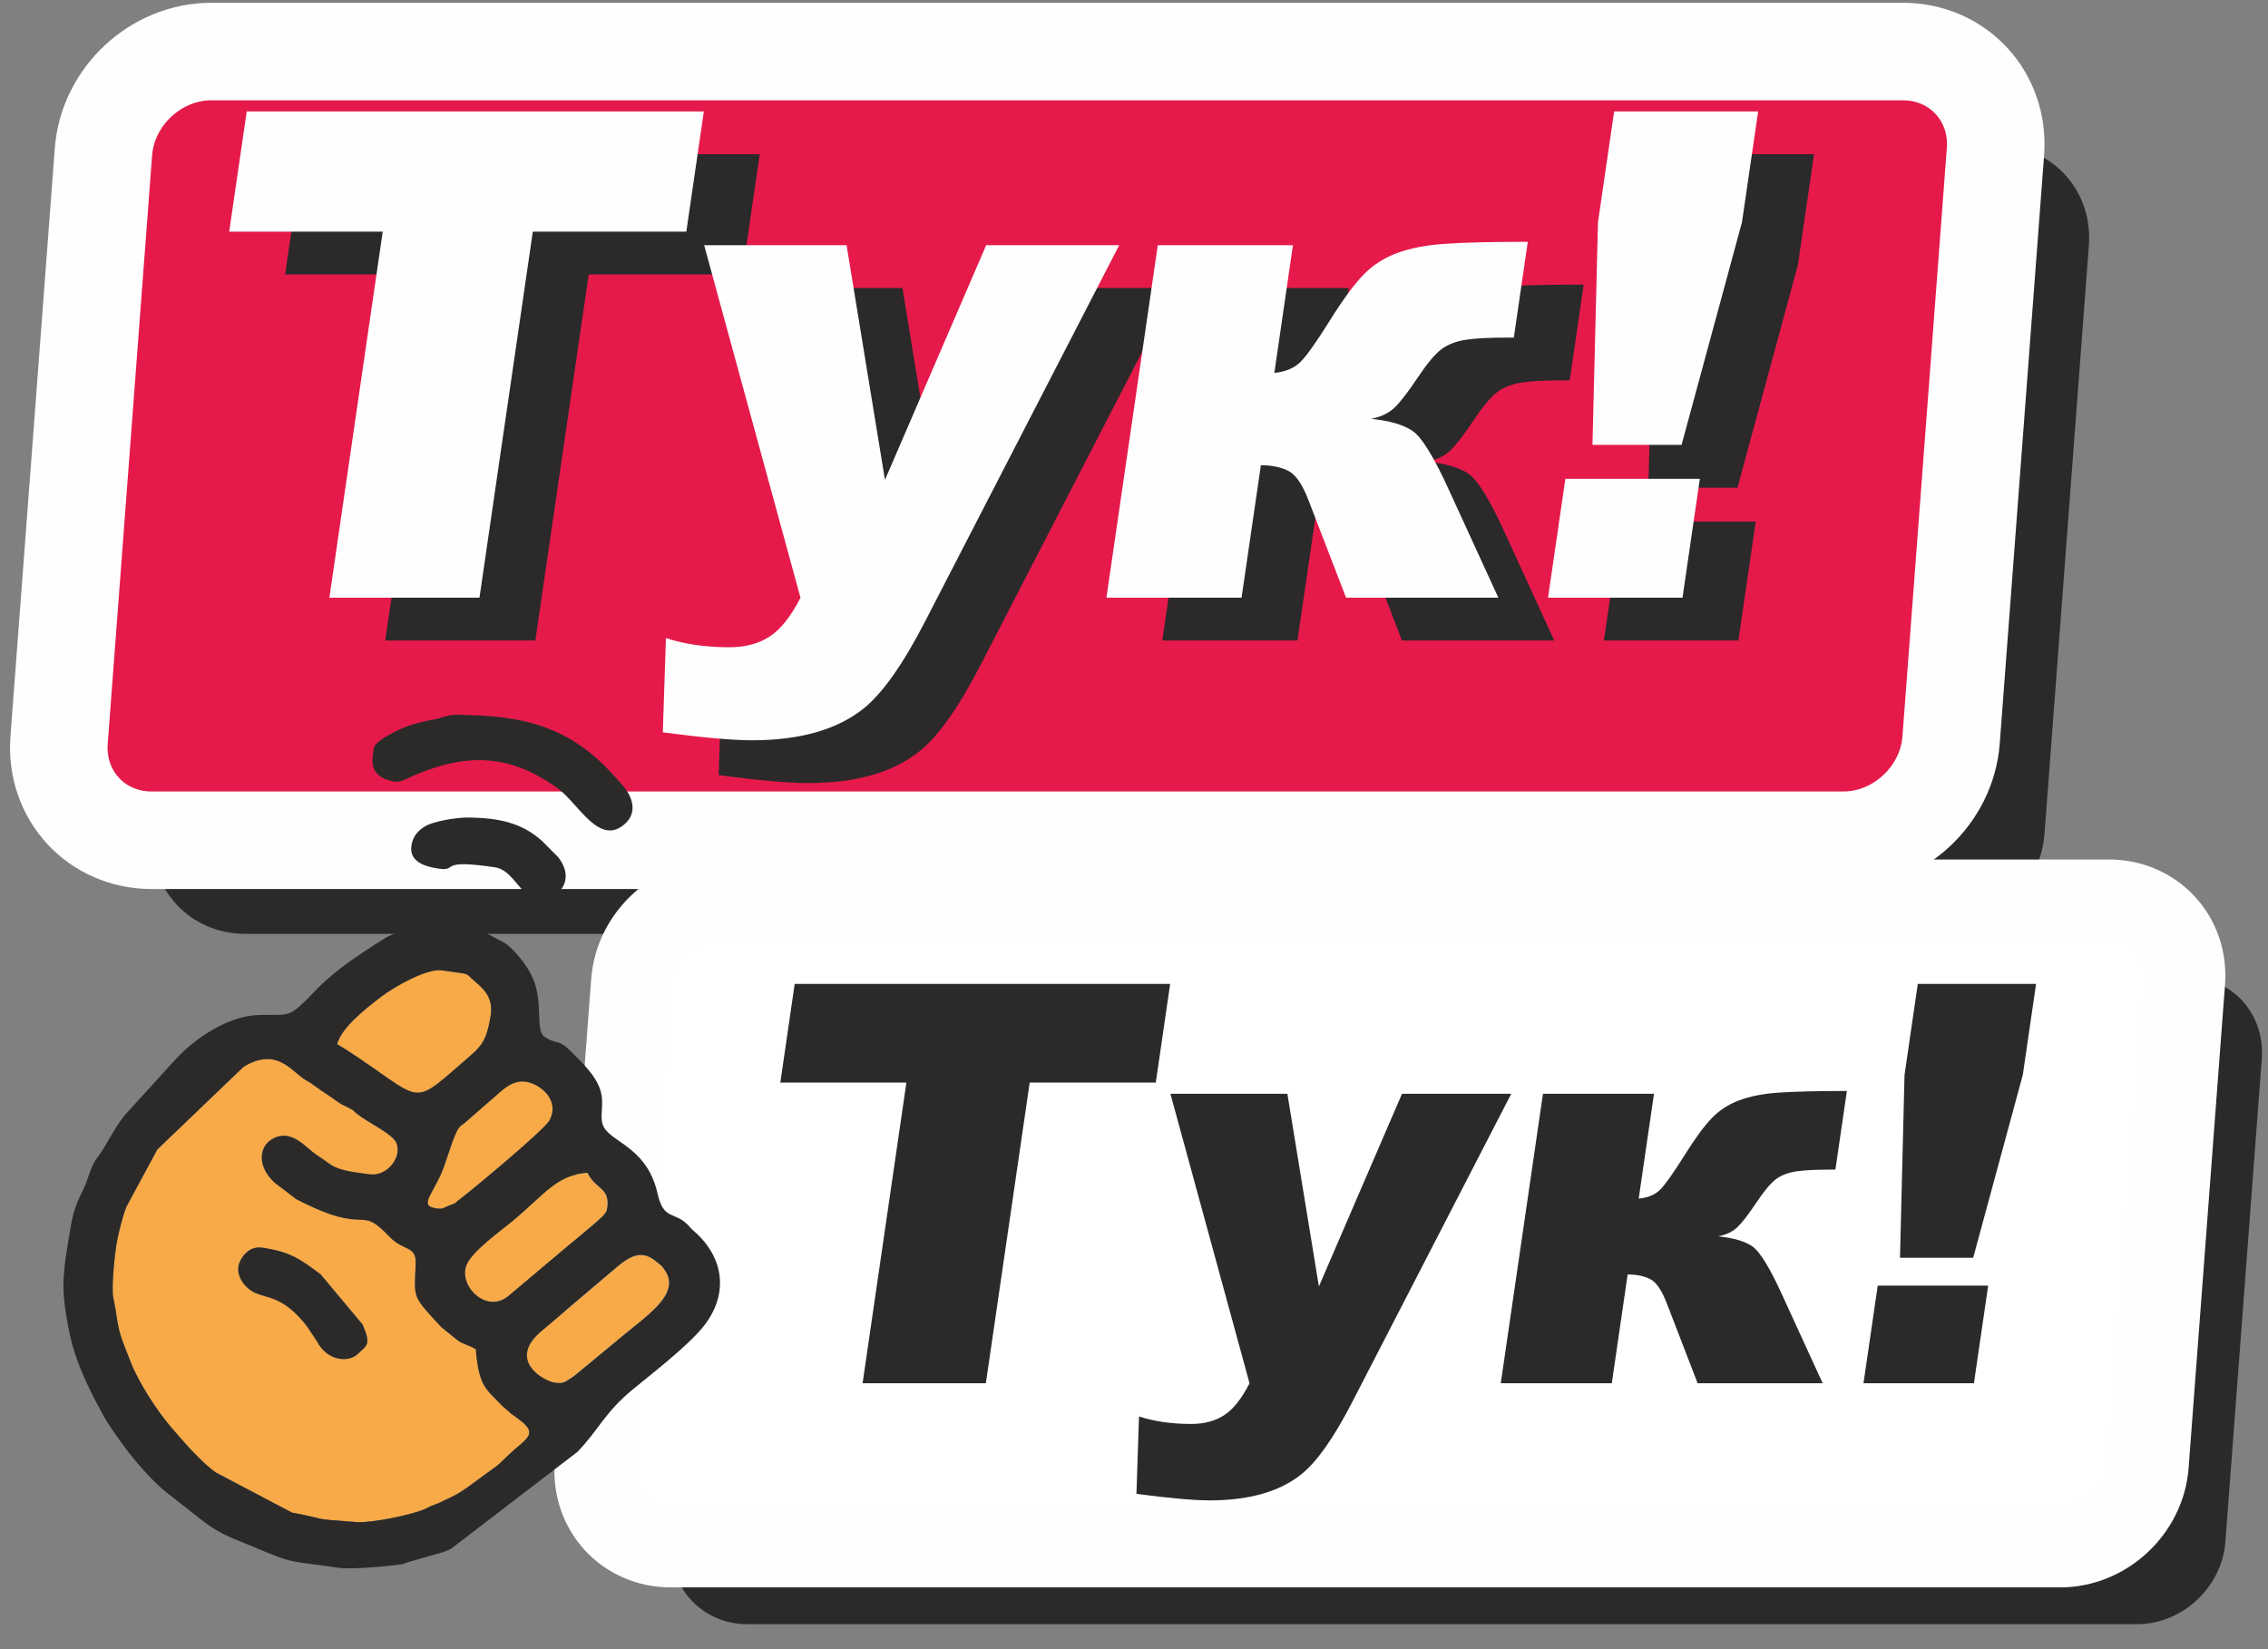 <svg width="88" height="64" viewBox="0 0 88 64" fill="none" xmlns="http://www.w3.org/2000/svg">
    <rect x="0" y="0" width="88" height="64" fill="#808080" stroke="none"/>
    <path d="M77.452 5.632H11.823C9.674 5.632 7.801 7.374 7.639 9.523L5.918 32.35C5.756 34.499 7.367 36.241 9.516 36.241H75.144C77.293 36.241 79.166 34.499 79.329 32.35L81.05 9.523C81.212 7.374 79.601 5.632 77.452 5.632Z" fill="#2B2A29"/>
    <path d="M73.827 2H8.199C6.05 2 4.176 3.742 4.014 5.891L2.293 28.718C2.131 30.867 3.742 32.609 5.891 32.609H71.52C73.668 32.609 75.542 30.867 75.704 28.718L77.425 5.891C77.587 3.742 75.976 2 73.827 2Z" fill="#E51A4B" stroke="#FEFEFE" stroke-width="3.785" stroke-miterlimit="22.926"/>
    <path d="M11.741 5.985H29.478L28.798 10.65H22.842L20.772 24.855H14.948L17.018 10.65H11.062L11.741 5.985Z" fill="#2B2929"/>
    <path d="M29.49 11.177H35.016L36.505 20.282L40.432 11.177H45.593L38.051 25.799C37.194 27.46 36.398 28.58 35.672 29.16C34.643 29.981 33.2 30.39 31.338 30.39C30.582 30.39 29.434 30.284 27.886 30.082L28.006 26.423C28.727 26.66 29.549 26.779 30.476 26.779C31.095 26.779 31.616 26.638 32.039 26.357C32.462 26.081 32.855 25.58 33.228 24.859L29.49 11.177L29.49 11.177Z" fill="#2B2929"/>
    <path d="M60.305 24.855H54.397L52.943 21.086C52.715 20.484 52.463 20.102 52.182 19.948C51.897 19.795 51.535 19.716 51.092 19.716L50.343 24.855H45.098L47.091 11.177H52.336L51.614 16.132C52.051 16.087 52.388 15.947 52.629 15.706C52.871 15.464 53.242 14.937 53.751 14.124C54.261 13.307 54.7 12.71 55.062 12.332C55.425 11.954 55.861 11.673 56.367 11.484C56.874 11.295 57.493 11.172 58.221 11.124C58.949 11.072 60.025 11.045 61.448 11.045L60.906 14.761H60.673C59.971 14.761 59.431 14.787 59.054 14.845C58.676 14.902 58.365 15.02 58.115 15.2C57.864 15.38 57.556 15.749 57.18 16.307C56.809 16.865 56.511 17.252 56.285 17.471C56.06 17.691 55.753 17.84 55.364 17.915C56.083 17.985 56.623 18.143 56.978 18.385C57.338 18.631 57.821 19.417 58.422 20.748L60.305 24.855L60.305 24.855Z" fill="#2B2929"/>
    <path d="M64.798 5.985H70.385L69.759 10.285L67.415 18.925H63.958L64.171 10.285L64.798 5.985H64.798ZM62.905 20.243H68.123L67.451 24.855H62.233L62.905 20.243Z" fill="#2B2929"/>
    <path d="M9.573 4.324H27.31L26.63 8.989H20.674L18.604 23.194H12.78L14.85 8.989H8.893L9.573 4.324Z" fill="#FEFEFE"/>
    <path d="M27.322 9.516H32.848L34.337 18.622L38.264 9.516H43.425L35.883 24.139C35.026 25.799 34.23 26.919 33.504 27.499C32.475 28.32 31.032 28.729 29.17 28.729C28.414 28.729 27.265 28.623 25.718 28.421L25.838 24.762C26.559 25 27.381 25.118 28.308 25.118C28.927 25.118 29.448 24.977 29.871 24.696C30.294 24.42 30.687 23.919 31.06 23.199L27.322 9.516L27.322 9.516Z" fill="#FEFEFE"/>
    <path d="M58.136 23.194H52.228L50.775 19.426C50.546 18.824 50.294 18.442 50.014 18.288C49.729 18.134 49.367 18.055 48.923 18.055L48.174 23.194H42.93L44.923 9.516H50.167L49.446 14.471C49.882 14.427 50.219 14.286 50.461 14.045C50.703 13.803 51.074 13.276 51.583 12.464C52.093 11.646 52.532 11.049 52.894 10.671C53.257 10.294 53.693 10.013 54.199 9.824C54.706 9.635 55.325 9.512 56.053 9.463C56.781 9.411 57.856 9.384 59.279 9.384L58.738 13.101H58.505C57.802 13.101 57.263 13.127 56.885 13.184C56.508 13.241 56.196 13.36 55.946 13.54C55.696 13.72 55.387 14.089 55.012 14.647C54.641 15.204 54.343 15.591 54.117 15.811C53.892 16.03 53.585 16.18 53.196 16.254C53.915 16.325 54.454 16.483 54.81 16.724C55.169 16.97 55.652 17.756 56.253 19.087L58.137 23.195L58.136 23.194Z" fill="#FEFEFE"/>
    <path d="M62.63 4.324H68.217L67.59 8.624L65.246 17.265H61.789L62.003 8.624L62.63 4.324H62.63ZM60.737 18.582H65.955L65.283 23.194H60.065L60.737 18.582Z" fill="#FEFEFE"/>
    <path d="M84.804 37.892H30.903C29.138 37.892 27.599 39.323 27.466 41.088L26.052 59.836C25.919 61.601 27.242 63.032 29.007 63.032H82.909C84.674 63.032 86.212 61.601 86.346 59.836L87.759 41.088C87.892 39.323 86.569 37.892 84.804 37.892Z" fill="#2B2A29"/>
    <path d="M81.827 34.909H27.926C26.161 34.909 24.622 36.34 24.489 38.105L23.076 56.853C22.942 58.618 24.265 60.049 26.03 60.049H79.932C81.697 60.049 83.236 58.618 83.369 56.853L84.782 38.105C84.915 36.34 83.592 34.909 81.827 34.909Z" fill="white" stroke="#FEFEFE" stroke-width="3.109" stroke-miterlimit="22.926"/>
    <path d="M30.835 38.182H45.403L44.845 42.013H39.953L38.252 53.68H33.469L35.169 42.013H30.277L30.835 38.182Z" fill="#2B2A29"/>
    <path d="M45.413 42.446H49.951L51.174 49.925L54.399 42.446H58.638L52.444 54.456C51.74 55.819 51.086 56.739 50.49 57.216C49.645 57.89 48.46 58.226 46.93 58.226C46.31 58.226 45.366 58.139 44.095 57.973L44.194 54.968C44.786 55.163 45.461 55.26 46.222 55.26C46.731 55.26 47.159 55.145 47.507 54.914C47.854 54.687 48.177 54.276 48.483 53.684L45.413 42.446Z" fill="#2B2A29"/>
    <path d="M70.721 53.68H65.869L64.675 50.585C64.487 50.091 64.28 49.777 64.05 49.651C63.816 49.524 63.518 49.459 63.154 49.459L62.539 53.68H58.231L59.868 42.446H64.176L63.583 46.516C63.942 46.48 64.219 46.364 64.417 46.166C64.615 45.967 64.92 45.534 65.339 44.867C65.757 44.196 66.118 43.705 66.415 43.395C66.713 43.085 67.071 42.854 67.487 42.699C67.903 42.544 68.412 42.443 69.009 42.403C69.607 42.36 70.491 42.338 71.66 42.338L71.215 45.39H71.024C70.447 45.39 70.003 45.412 69.693 45.459C69.384 45.505 69.128 45.603 68.922 45.751C68.716 45.899 68.463 46.202 68.155 46.66C67.85 47.118 67.605 47.436 67.42 47.616C67.235 47.796 66.983 47.919 66.664 47.98C67.254 48.038 67.697 48.168 67.989 48.366C68.284 48.568 68.681 49.214 69.174 50.307L70.721 53.68H70.721Z" fill="#2B2A29"/>
    <path d="M74.412 38.182H79.001L78.486 41.714L76.561 48.81H73.721L73.897 41.714L74.412 38.182ZM72.857 49.892H77.142L76.59 53.68H72.305L72.857 49.892Z" fill="#2B2A29"/>
    <path fill-rule="evenodd" clip-rule="evenodd" d="M11.892 51.443C11.867 51.41 11.781 51.308 11.764 51.288C10.958 50.343 10.408 50.382 9.942 50.191C9.54 50.026 9.178 49.581 9.254 49.126C9.29 48.911 9.593 48.333 10.168 48.419C11.257 48.58 11.611 48.84 12.438 49.452L14.072 51.406C14.401 52.186 14.249 52.197 13.879 52.548C13.524 52.883 12.697 52.828 12.3 52.054L11.892 51.443ZM19.494 54.567C18.893 53.914 18.579 53.858 18.463 52.362C18.232 52.212 18.04 52.198 17.771 52.027L17.122 51.501C15.965 50.245 16.079 50.423 16.129 49.027C16.154 48.339 15.644 48.55 15.132 48.012C13.845 46.663 14.407 48.039 11.498 46.538L10.659 45.9C9.966 45.257 10.077 44.549 10.477 44.263C11.286 43.684 11.906 44.606 12.321 44.842L12.849 45.208C13.218 45.45 13.843 45.5 14.326 45.571C15.017 45.674 15.601 44.919 15.388 44.366C15.25 44.01 14.287 43.571 13.853 43.227C13.581 43.012 13.898 43.194 13.505 42.98C13.253 42.843 13.283 42.891 13.054 42.722C12.75 42.498 12.518 42.371 12.231 42.154C12.05 42.017 12.069 42.039 11.866 41.919C11.297 41.578 10.77 40.624 9.459 41.392L6.103 44.609L4.903 46.834C4.771 47.162 4.587 47.886 4.528 48.238C4.44 48.76 4.325 49.937 4.393 50.352C4.419 50.515 4.453 50.615 4.477 50.779C4.633 51.826 4.655 51.789 5.077 52.876C5.383 53.66 6.1 54.757 6.627 55.373C7.072 55.892 7.829 56.776 8.394 57.155L11.331 58.702C12.886 58.984 11.837 58.923 13.853 59.069C14.369 59.107 15.905 58.812 16.473 58.567L16.724 58.447C16.851 58.392 16.861 58.399 16.989 58.345C17.008 58.337 17.034 58.325 17.053 58.317C17.072 58.309 17.098 58.296 17.117 58.288C17.142 58.276 17.215 58.238 17.241 58.226C17.691 58.015 17.744 57.993 18.138 57.72L19.291 56.876C19.306 56.864 19.329 56.847 19.345 56.834L19.788 56.408C20.394 55.848 20.857 55.671 20.256 55.177C20.113 55.059 20.015 54.995 19.86 54.882L19.494 54.567Z" fill="#F7AA47"/>
    <path fill-rule="evenodd" clip-rule="evenodd" d="M13.455 40.75C16.407 42.676 15.912 43.005 17.886 41.285C18.635 40.632 18.85 40.535 19.034 39.436C19.144 38.781 18.837 38.435 18.468 38.125C17.966 37.704 18.362 37.839 17.143 37.658C16.57 37.573 15.329 38.276 14.822 38.658C14.102 39.2 13.241 39.906 13.082 40.52C13.215 40.613 13.334 40.671 13.455 40.75H13.455Z" fill="#F7AA47"/>
    <path fill-rule="evenodd" clip-rule="evenodd" d="M17.819 43.753C17.623 43.974 17.353 44.969 17.157 45.453C16.802 46.33 16.251 46.792 16.892 46.888C17.21 46.935 17.148 46.892 17.417 46.788C17.799 46.641 17.565 46.746 17.831 46.547C18.286 46.206 21.111 43.86 21.316 43.487C21.748 42.7 20.968 42.062 20.4 41.978C19.8 41.89 19.368 42.441 19.003 42.728L18.029 43.581C18.014 43.593 17.989 43.608 17.974 43.621C17.806 43.755 17.944 43.611 17.819 43.753V43.753Z" fill="#F7AA47"/>
    <path fill-rule="evenodd" clip-rule="evenodd" d="M19.92 47.358C19.447 47.754 18.292 48.567 18.093 49.111C17.799 49.912 18.863 50.983 19.71 50.309L23.041 47.503C23.249 47.322 23.521 47.105 23.549 46.938C23.695 46.069 23.13 46.2 22.792 45.515C21.596 45.597 21.134 46.343 19.92 47.358Z" fill="#F7AA47"/>
    <path fill-rule="evenodd" clip-rule="evenodd" d="M23.761 49.322L20.959 51.699C19.705 52.797 21.075 53.591 21.529 53.658C21.853 53.707 21.93 53.629 22.273 53.398L23.899 52.056C25.005 51.103 26.459 50.247 25.788 49.286C25.635 49.067 25.671 49.136 25.448 48.949C24.82 48.422 24.318 48.845 23.761 49.322V49.322Z" fill="#F7AA47"/>
    <path fill-rule="evenodd" clip-rule="evenodd" d="M21.529 53.658C21.075 53.591 19.705 52.797 20.958 51.699L23.761 49.322C24.318 48.845 24.82 48.422 25.448 48.949C25.671 49.136 25.635 49.067 25.788 49.286C26.459 50.247 25.005 51.103 23.899 52.056L22.273 53.398C21.93 53.629 21.854 53.706 21.529 53.658V53.658ZM23.549 46.938C23.521 47.105 23.249 47.322 23.041 47.503L19.71 50.309C18.863 50.983 17.799 49.912 18.093 49.111C18.292 48.567 19.447 47.754 19.92 47.358C21.133 46.343 21.596 45.597 22.792 45.515C23.13 46.2 23.695 46.069 23.549 46.938ZM4.528 48.238C4.587 47.886 4.771 47.162 4.903 46.834L6.103 44.609L9.459 41.392C10.77 40.623 11.296 41.578 11.866 41.918C12.069 42.039 12.05 42.017 12.231 42.154C12.518 42.371 12.75 42.498 13.054 42.722C13.283 42.891 13.253 42.843 13.505 42.98C13.898 43.194 13.581 43.011 13.853 43.227C14.286 43.57 15.25 44.01 15.387 44.366C15.6 44.919 15.017 45.673 14.326 45.571C13.843 45.5 13.218 45.45 12.849 45.208L12.321 44.842C11.905 44.606 11.286 43.683 10.477 44.263C10.077 44.549 9.965 45.256 10.659 45.899L11.498 46.538C14.407 48.039 13.845 46.663 15.131 48.012C15.644 48.549 16.153 48.339 16.129 49.027C16.079 50.423 15.965 50.244 17.122 51.501L17.771 52.027C18.04 52.198 18.232 52.212 18.462 52.362C18.578 53.857 18.893 53.914 19.494 54.566L19.86 54.882C20.015 54.995 20.112 55.059 20.256 55.177C20.857 55.671 20.394 55.848 19.788 56.408L19.345 56.834C19.329 56.847 19.306 56.864 19.291 56.876L18.138 57.719C17.744 57.992 17.691 58.015 17.241 58.226C17.215 58.238 17.142 58.275 17.116 58.287C17.098 58.295 17.072 58.308 17.053 58.316C17.034 58.325 17.008 58.336 16.989 58.344C16.861 58.398 16.851 58.392 16.724 58.446L16.473 58.567C15.905 58.811 14.369 59.106 13.853 59.069C11.837 58.923 12.886 58.984 11.331 58.701L8.394 57.154C7.829 56.775 7.072 55.892 6.627 55.372C6.1 54.757 5.383 53.659 5.078 52.875C4.655 51.789 4.633 51.826 4.478 50.779C4.453 50.615 4.419 50.514 4.393 50.352C4.325 49.936 4.44 48.76 4.528 48.238L4.528 48.238ZM16.892 46.887C16.251 46.792 16.802 46.33 17.157 45.453C17.353 44.969 17.623 43.974 17.819 43.753C17.944 43.611 17.806 43.755 17.974 43.62C17.989 43.608 18.014 43.593 18.029 43.581L19.003 42.728C19.368 42.441 19.8 41.889 20.4 41.978C20.968 42.062 21.748 42.7 21.316 43.487C21.11 43.86 18.286 46.206 17.831 46.547C17.565 46.746 17.798 46.641 17.417 46.788C17.147 46.892 17.21 46.935 16.892 46.888L16.892 46.887ZM13.082 40.52C13.242 39.906 14.102 39.2 14.822 38.658C15.329 38.276 16.57 37.573 17.143 37.658C18.362 37.839 17.966 37.704 18.469 38.125C18.838 38.435 19.144 38.78 19.035 39.436C18.851 40.535 18.635 40.632 17.886 41.285C15.912 43.005 16.407 42.676 13.455 40.749C13.334 40.67 13.215 40.613 13.082 40.52ZM2.744 47.599C2.62 48.342 2.462 49.175 2.46 49.896C2.459 50.588 2.666 51.767 2.88 52.439C3.174 53.363 3.596 54.18 4.062 55.026L4.167 55.197C4.782 56.142 5.525 57.123 6.402 57.871L7.942 59.081C8.636 59.592 9.082 59.709 9.852 60.037C11.492 60.735 11.241 60.559 13.163 60.843C13.616 60.91 15.018 60.788 15.474 60.719C15.852 60.663 15.478 60.732 15.83 60.624L16.956 60.302C17.271 60.203 17.197 60.247 17.494 60.109L22.404 56.345C23.228 55.495 23.461 54.816 24.561 53.912C25.279 53.322 26.643 52.271 27.263 51.515C28.223 50.346 28.167 48.942 27.03 47.87C26.932 47.777 26.93 47.791 26.826 47.686L26.692 47.535C26.154 46.998 25.748 47.365 25.514 46.32C25.136 44.632 23.888 44.367 23.486 43.827C23.237 43.492 23.396 43.122 23.357 42.622C23.299 41.898 22.663 41.318 22.186 40.836C21.633 40.278 21.679 40.578 21.15 40.252C20.741 39.999 21.1 38.97 20.684 37.983C20.499 37.542 20.103 37.026 19.725 36.699C19.57 36.565 19.404 36.507 19.217 36.4C18.481 35.975 17.366 35.647 16.479 35.911L15.83 36.072C15.597 36.12 15.458 36.176 15.214 36.275C15.049 36.343 15.093 36.318 14.96 36.392L14.788 36.502C13.928 37.049 13.048 37.628 12.339 38.337C12.179 38.498 12.082 38.612 11.91 38.782C11.18 39.501 11.172 39.367 10.059 39.389C8.864 39.413 7.581 40.284 6.824 41.096L4.827 43.292C4.378 43.858 4.092 44.53 3.773 44.929C3.494 45.279 3.444 45.746 3.211 46.203C2.985 46.646 2.84 47.031 2.744 47.599H2.744Z" fill="#2B2A29"/>
    <path fill-rule="evenodd" clip-rule="evenodd" d="M14.508 29.031C14.436 29.462 14.28 30.113 15.216 30.313C15.504 30.375 15.603 30.299 15.835 30.194C17.915 29.251 19.669 29.157 21.654 30.606C22.448 31.185 23.257 32.874 24.256 31.964C24.743 31.519 24.54 30.925 24.175 30.497C24.05 30.351 24.032 30.336 23.908 30.195C22.343 28.41 20.684 27.798 18.16 27.751C17.787 27.744 17.693 27.71 17.402 27.772C17.16 27.824 17.027 27.895 16.757 27.937C16.399 27.993 15.774 28.171 15.498 28.311C15.247 28.438 14.553 28.76 14.508 29.031H14.508Z" fill="#2B2A29"/>
    <path fill-rule="evenodd" clip-rule="evenodd" d="M15.966 32.804C15.857 33.457 16.523 33.635 17.008 33.707C17.831 33.829 16.904 33.317 19.205 33.658C19.793 33.745 20.07 34.448 20.452 34.671C21.405 35.226 22.475 34.31 21.661 33.27L21.041 32.644C20.225 31.907 19.326 31.75 18.227 31.726C17.716 31.715 16.774 31.872 16.448 32.094C16.207 32.258 16.025 32.45 15.966 32.804H15.966Z" fill="#2B2A29"/>
    <path fill-rule="evenodd" clip-rule="evenodd" d="M11.764 51.288C11.781 51.308 11.867 51.41 11.892 51.444L12.3 52.054C12.697 52.828 13.525 52.883 13.879 52.547C14.249 52.197 14.401 52.186 14.072 51.406L12.438 49.453C11.611 48.84 11.257 48.58 10.168 48.419C9.593 48.333 9.29 48.911 9.254 49.126C9.178 49.581 9.54 50.026 9.943 50.191C10.408 50.382 10.958 50.343 11.764 51.288H11.764Z" fill="#2B2A29"/>
</svg>
